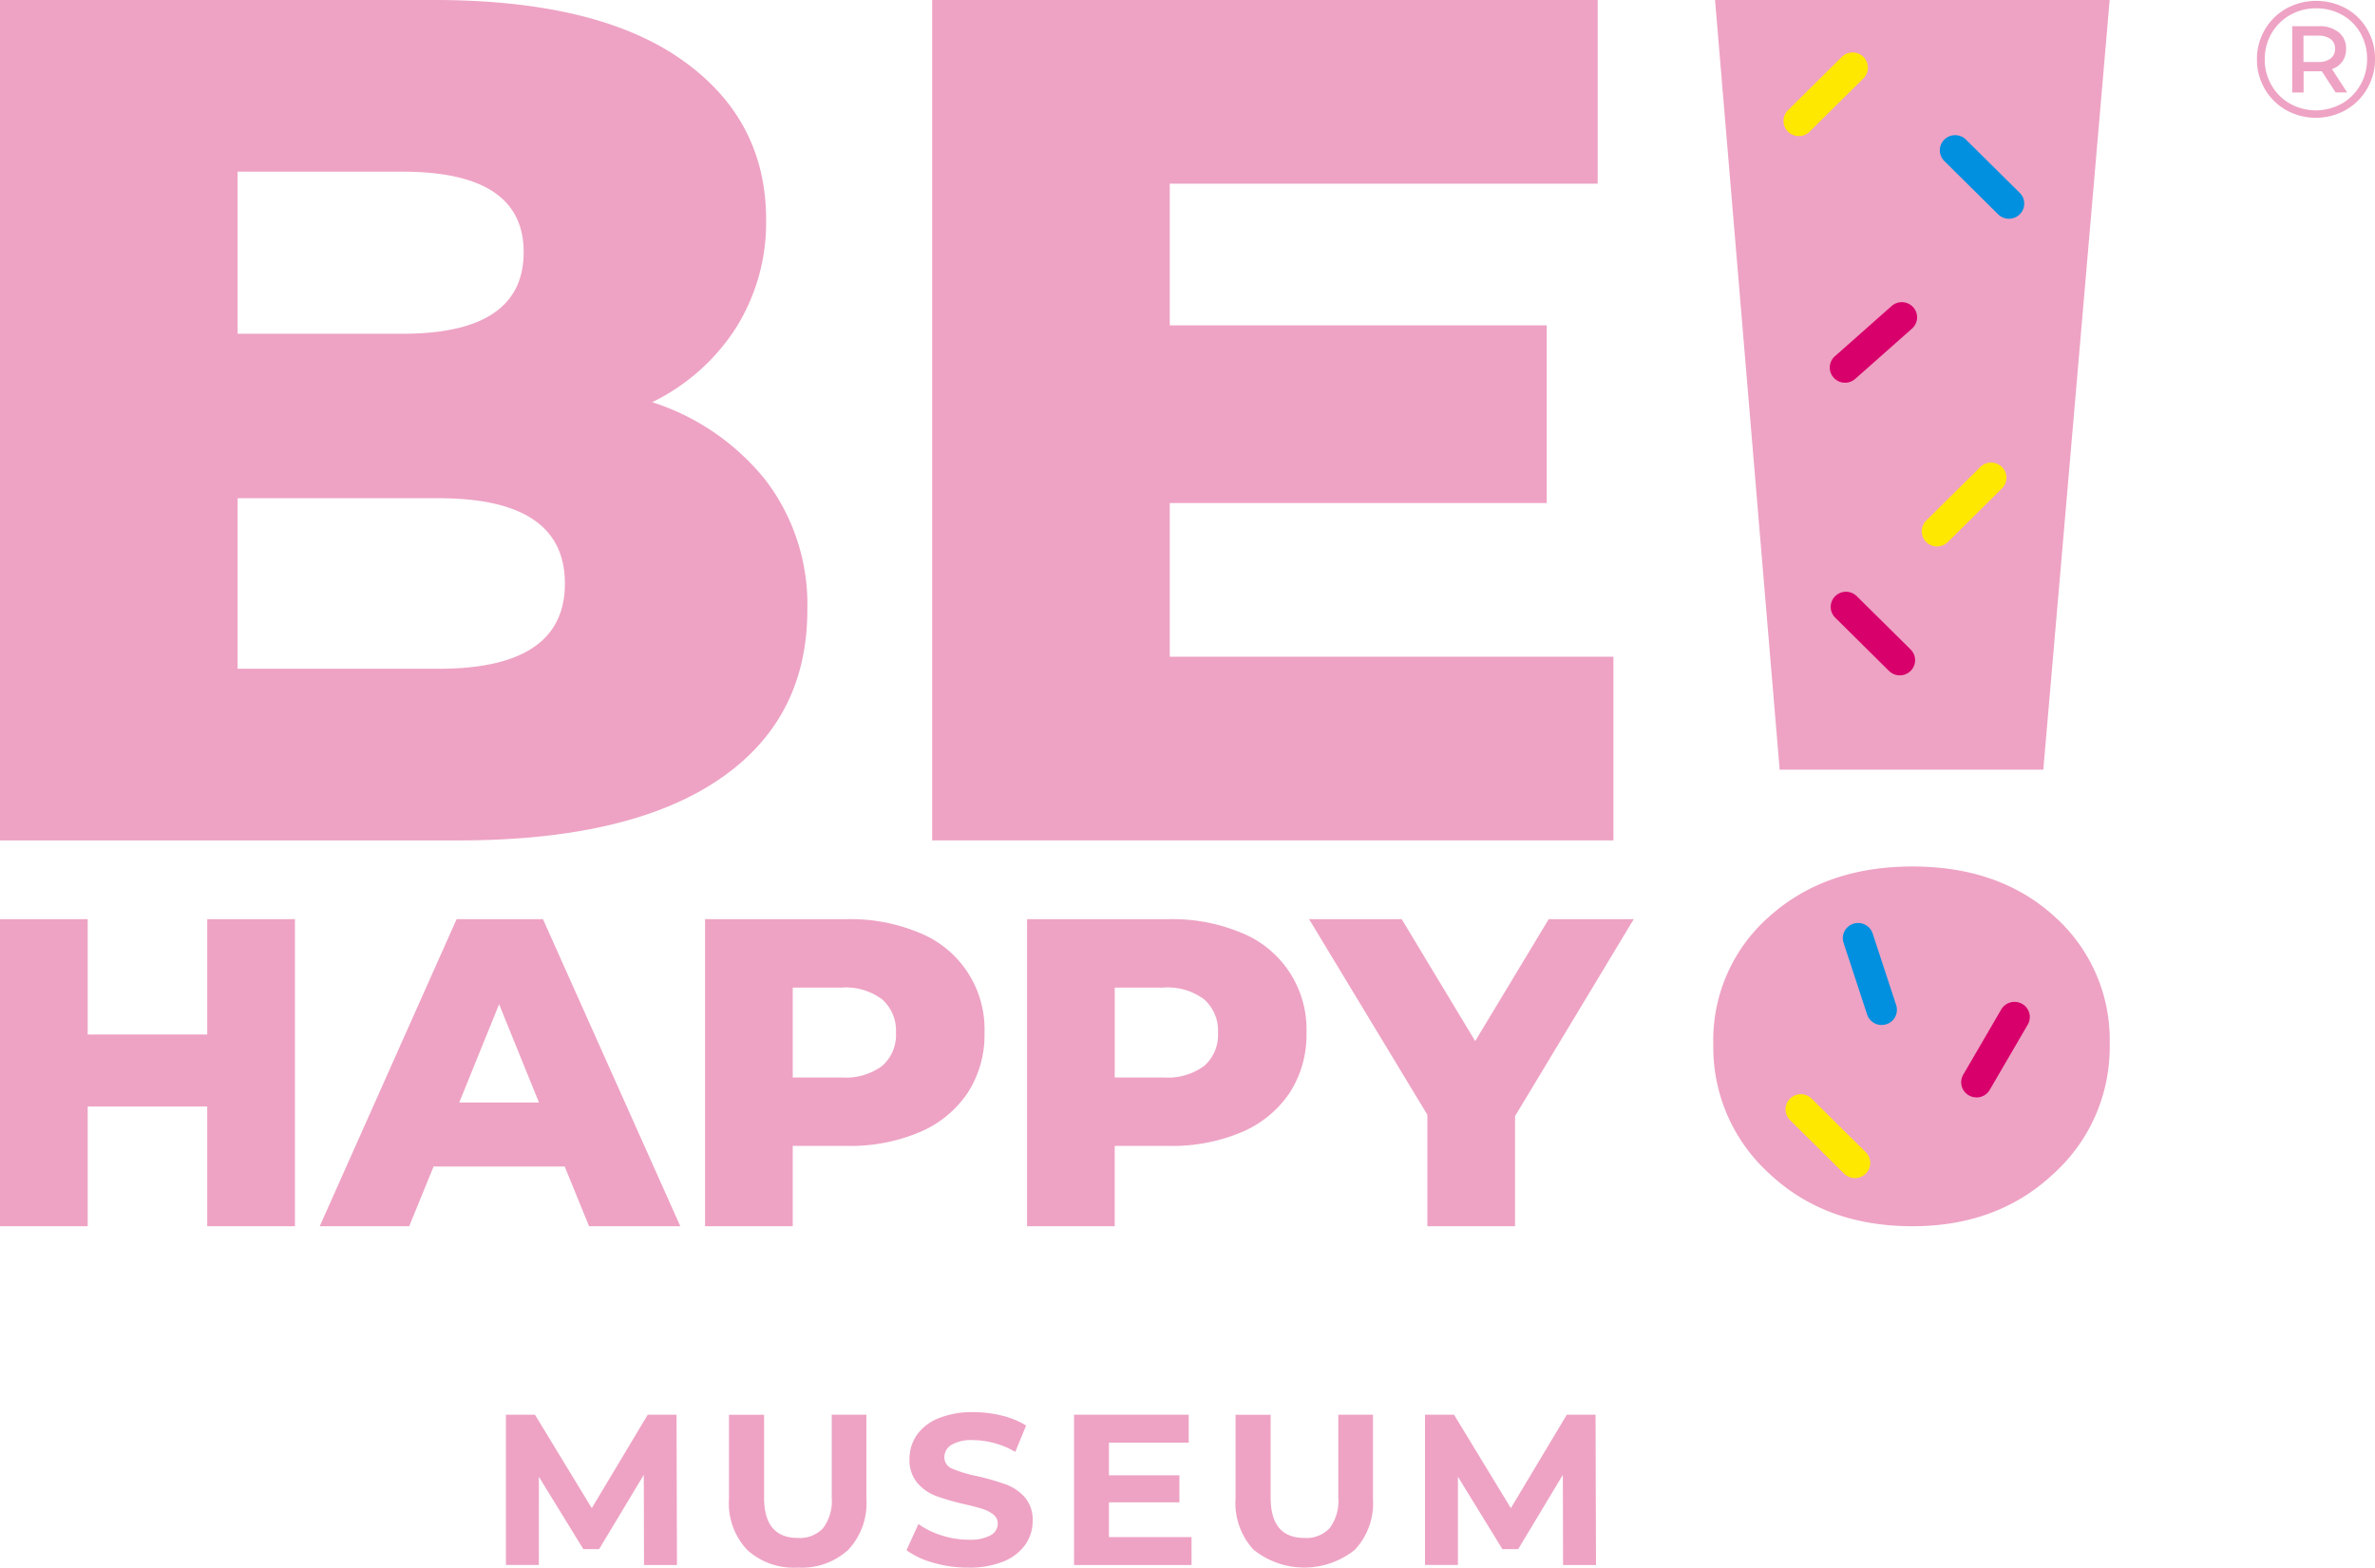 <svg xmlns="http://www.w3.org/2000/svg" xmlns:xlink="http://www.w3.org/1999/xlink" id="Inteligentny_obiekt_wektorowy" data-name="Inteligentny obiekt wektorowy" width="259" height="171" viewBox="0 0 259 171"><defs><clipPath id="clip-path"><rect id="Rectangle_159" data-name="Rectangle 159" width="259" height="171" fill="none"></rect></clipPath></defs><g id="Group_318" data-name="Group 318"><g id="Group_317" data-name="Group 317" clip-path="url(#clip-path)"><path id="Path_1184" data-name="Path 1184" d="M192.933,128.006a18.584,18.584,0,0,1-6.093-14.054,17.925,17.925,0,0,1,6.093-13.961q6.092-5.47,15.615-5.471t15.52,5.471a18.056,18.056,0,0,1,6,13.961,18.584,18.584,0,0,1-6.093,14.054q-6.1,5.758-15.425,5.755-9.523,0-15.615-5.755M187.03,0h43.035L222.83,83.954H194.076Z" fill="#eea3c4"></path><path id="Path_1185" data-name="Path 1185" d="M196.165,14.843a1.671,1.671,0,0,1-1.18-.485,1.641,1.641,0,0,1,0-2.337l5.869-5.813a1.678,1.678,0,0,1,2.359,0,1.644,1.644,0,0,1,0,2.337l-5.869,5.813a1.671,1.671,0,0,1-1.18.485" fill="#ffe800"></path><path id="Path_1186" data-name="Path 1186" d="M202.287,128.511a1.671,1.671,0,0,1-1.18-.485l-5.9-5.843a1.641,1.641,0,0,1,0-2.337,1.678,1.678,0,0,1,2.358,0l5.9,5.843a1.641,1.641,0,0,1,0,2.337,1.671,1.671,0,0,1-1.18.485" fill="#ffe800"></path><path id="Path_1187" data-name="Path 1187" d="M211.238,59.609a1.671,1.671,0,0,1-1.18-.485,1.641,1.641,0,0,1,0-2.337l5.9-5.843a1.68,1.68,0,0,1,2.359,0,1.641,1.641,0,0,1,0,2.337l-5.9,5.843a1.671,1.671,0,0,1-1.18.485" fill="#ffe800"></path><path id="Path_1188" data-name="Path 1188" d="M205.2,111.81a1.666,1.666,0,0,1-1.586-1.142l-2.567-7.821a1.65,1.65,0,0,1,1.071-2.082,1.675,1.675,0,0,1,2.1,1.061l2.565,7.82a1.652,1.652,0,0,1-1.071,2.084,1.721,1.721,0,0,1-.516.081" fill="#0090df"></path><path id="Path_1189" data-name="Path 1189" d="M219.082,23.863a1.671,1.671,0,0,1-1.18-.485l-5.869-5.813a1.644,1.644,0,0,1,0-2.337,1.678,1.678,0,0,1,2.359,0l5.869,5.813a1.641,1.641,0,0,1,0,2.337,1.671,1.671,0,0,1-1.18.485" fill="#0090df"></path><path id="Path_1190" data-name="Path 1190" d="M207.18,73.671a1.671,1.671,0,0,1-1.18-.485l-5.869-5.813a1.644,1.644,0,0,1,0-2.337,1.678,1.678,0,0,1,2.359,0l5.869,5.813a1.641,1.641,0,0,1,0,2.337,1.671,1.671,0,0,1-1.18.485" fill="#d8006b"></path><path id="Path_1191" data-name="Path 1191" d="M215.539,119.709a1.675,1.675,0,0,1-.833-.222,1.646,1.646,0,0,1-.611-2.258l4.149-7.121a1.678,1.678,0,0,1,2.279-.6,1.646,1.646,0,0,1,.611,2.258l-4.149,7.121a1.669,1.669,0,0,1-1.447.827" fill="#d8006b"></path><path id="Path_1192" data-name="Path 1192" d="M201.211,41.748a1.666,1.666,0,0,1-1.244-.551,1.641,1.641,0,0,1,.131-2.334l6.186-5.481a1.681,1.681,0,0,1,2.356.13,1.644,1.644,0,0,1-.131,2.334l-6.187,5.481a1.669,1.669,0,0,1-1.111.421" fill="#d8006b"></path><path id="Path_1193" data-name="Path 1193" d="M71.121,43.873a22.575,22.575,0,0,0,9.188-8.186,21.635,21.635,0,0,0,3.238-11.722q0-11-9.253-17.484T47.325,0H0V91.677H49.969q18.507,0,28.29-6.55t9.782-18.6a22.374,22.374,0,0,0-4.495-14.078,25.956,25.956,0,0,0-12.426-8.578M25.91,18.727H43.889q13.218,0,13.219,8.775,0,8.908-13.219,8.906H25.91Zm21.944,54.22H25.91V54.35H47.855q13.748,0,13.748,9.3t-13.748,9.3" fill="#eea3c4"></path><path id="Path_1194" data-name="Path 1194" d="M175.948,71.638H127.566V54.874h41.111V35.491H127.566V20.037H174.23V0H101.656V91.677h74.292Z" fill="#eea3c4"></path><path id="Path_1195" data-name="Path 1195" d="M22.6,112.849H9.563V100.265H0v33.494H9.563V120.7H22.6v13.063h9.563V100.265H22.6Z" fill="#eea3c4"></path><path id="Path_1196" data-name="Path 1196" d="M49.793,100.265,34.869,133.759h9.757l2.655-6.509h14.3l2.657,6.509h9.95L59.211,100.265Zm.289,20,4.346-10.718,4.348,10.718Z" fill="#eea3c4"></path><path id="Path_1197" data-name="Path 1197" d="M100.311,101.774a19.425,19.425,0,0,0-7.968-1.508H76.888V133.76h9.563V125h5.892a19.425,19.425,0,0,0,7.968-1.508,11.846,11.846,0,0,0,5.217-4.282,11.612,11.612,0,0,0,1.835-6.554,11.339,11.339,0,0,0-7.052-10.886m-4.1,14.5a6.725,6.725,0,0,1-4.444,1.268H86.451v-9.809h5.311a6.638,6.638,0,0,1,4.444,1.291,4.55,4.55,0,0,1,1.5,3.637,4.474,4.474,0,0,1-1.5,3.612" fill="#eea3c4"></path><path id="Path_1198" data-name="Path 1198" d="M135.423,101.774a19.425,19.425,0,0,0-7.968-1.508H112V133.76h9.562V125h5.893a19.425,19.425,0,0,0,7.968-1.508,11.846,11.846,0,0,0,5.217-4.282,11.612,11.612,0,0,0,1.835-6.554,11.339,11.339,0,0,0-7.052-10.886m-4.1,14.5a6.725,6.725,0,0,1-4.444,1.268h-5.313v-9.809h5.313a6.638,6.638,0,0,1,4.444,1.291,4.55,4.55,0,0,1,1.5,3.637,4.474,4.474,0,0,1-1.5,3.612" fill="#eea3c4"></path><path id="Path_1199" data-name="Path 1199" d="M168.892,100.265l-8.018,13.3-8.016-13.3h-10.1l12.9,21.34V133.76h9.563V121.75l12.942-21.484Z" fill="#eea3c4"></path><path id="Path_1200" data-name="Path 1200" d="M255.854.928a6.071,6.071,0,0,1,2.306,2.285A6.334,6.334,0,0,1,259,6.437,6.347,6.347,0,0,1,255.81,12a6.684,6.684,0,0,1-6.52,0,6.247,6.247,0,0,1-2.316-2.312,6.31,6.31,0,0,1-.847-3.216,6.314,6.314,0,0,1,.847-3.216A6.238,6.238,0,0,1,249.3.945a6.814,6.814,0,0,1,6.555-.017M255.389,11.3A5.443,5.443,0,0,0,257.4,9.273a5.579,5.579,0,0,0,.738-2.836,5.6,5.6,0,0,0-.721-2.817,5.217,5.217,0,0,0-1.987-1.987,5.666,5.666,0,0,0-2.855-.724,5.608,5.608,0,0,0-2.853.741,5.372,5.372,0,0,0-2.016,2.014,5.557,5.557,0,0,0-.729,2.809,5.553,5.553,0,0,0,.729,2.809,5.393,5.393,0,0,0,2.006,2.014,5.8,5.8,0,0,0,5.671,0m.054-4.589a2.2,2.2,0,0,1-1.13.831l1.659,2.548h-1.258L253.2,7.774h-1.987v2.314h-1.24V2.86h2.917a3.243,3.243,0,0,1,2.161.67,2.218,2.218,0,0,1,.793,1.788,2.369,2.369,0,0,1-.4,1.39m-1.285-.325a1.28,1.28,0,0,0,.483-1.066,1.254,1.254,0,0,0-.483-1.056,2.191,2.191,0,0,0-1.359-.371h-1.6V6.763h1.6a2.152,2.152,0,0,0,1.359-.38" fill="#eea3c4"></path><path id="Path_1201" data-name="Path 1201" d="M70.23,170.719l-.024-9.836-4.869,8.1H63.611l-4.846-7.893v9.625H55.172V154.326H58.34l6.194,10.187,6.1-10.187h3.144l.048,16.393Z" fill="#eea3c4"></path><path id="Path_1202" data-name="Path 1202" d="M81.47,169.057a7.444,7.444,0,0,1-1.974-5.55v-9.18h3.83v9.039q0,4.4,3.688,4.4a3.474,3.474,0,0,0,2.743-1.064,4.94,4.94,0,0,0,.945-3.338v-9.039h3.782v9.18a7.438,7.438,0,0,1-1.974,5.55A7.529,7.529,0,0,1,86.99,171a7.529,7.529,0,0,1-5.519-1.943" fill="#eea3c4"></path><path id="Path_1203" data-name="Path 1203" d="M101.8,170.474a8.989,8.989,0,0,1-2.944-1.37l1.3-2.857a8.911,8.911,0,0,0,2.529,1.24,9.553,9.553,0,0,0,2.931.469,4.725,4.725,0,0,0,2.412-.48,1.45,1.45,0,0,0,.78-1.276,1.213,1.213,0,0,0-.462-.972,3.5,3.5,0,0,0-1.181-.621q-.722-.233-1.95-.515a27.168,27.168,0,0,1-3.1-.89,5.027,5.027,0,0,1-2.068-1.428,3.832,3.832,0,0,1-.862-2.622,4.549,4.549,0,0,1,.778-2.589,5.245,5.245,0,0,1,2.353-1.839,9.677,9.677,0,0,1,3.841-.679,12.907,12.907,0,0,1,3.1.375A9.189,9.189,0,0,1,111.9,155.5l-1.181,2.881a9.3,9.3,0,0,0-4.586-1.287,4.346,4.346,0,0,0-2.377.515,1.572,1.572,0,0,0-.769,1.359,1.327,1.327,0,0,0,.887,1.253,13.892,13.892,0,0,0,2.708.808,27.189,27.189,0,0,1,3.1.892,5.126,5.126,0,0,1,2.068,1.4,3.744,3.744,0,0,1,.863,2.6,4.445,4.445,0,0,1-.793,2.565,5.315,5.315,0,0,1-2.375,1.839,9.794,9.794,0,0,1-3.854.679,13.642,13.642,0,0,1-3.793-.527" fill="#eea3c4"></path><path id="Path_1204" data-name="Path 1204" d="M129.941,167.675v3.044H117.128V154.325h12.506v3.045h-8.7v3.56h7.684v2.95h-7.684v3.794Z" fill="#eea3c4"></path><path id="Path_1205" data-name="Path 1205" d="M136.713,169.057a7.444,7.444,0,0,1-1.974-5.55v-9.18h3.83v9.039q0,4.4,3.688,4.4A3.474,3.474,0,0,0,145,166.7a4.94,4.94,0,0,0,.945-3.338v-9.039h3.782v9.18a7.438,7.438,0,0,1-1.974,5.55,8.81,8.81,0,0,1-11.039,0" fill="#eea3c4"></path><path id="Path_1206" data-name="Path 1206" d="M170.457,170.719l-.024-9.836-4.869,8.1h-1.726l-4.846-7.893v9.625H155.4V154.326h3.168l6.194,10.187,6.1-10.187H174l.048,16.393Z" fill="#eea3c4"></path></g></g></svg>